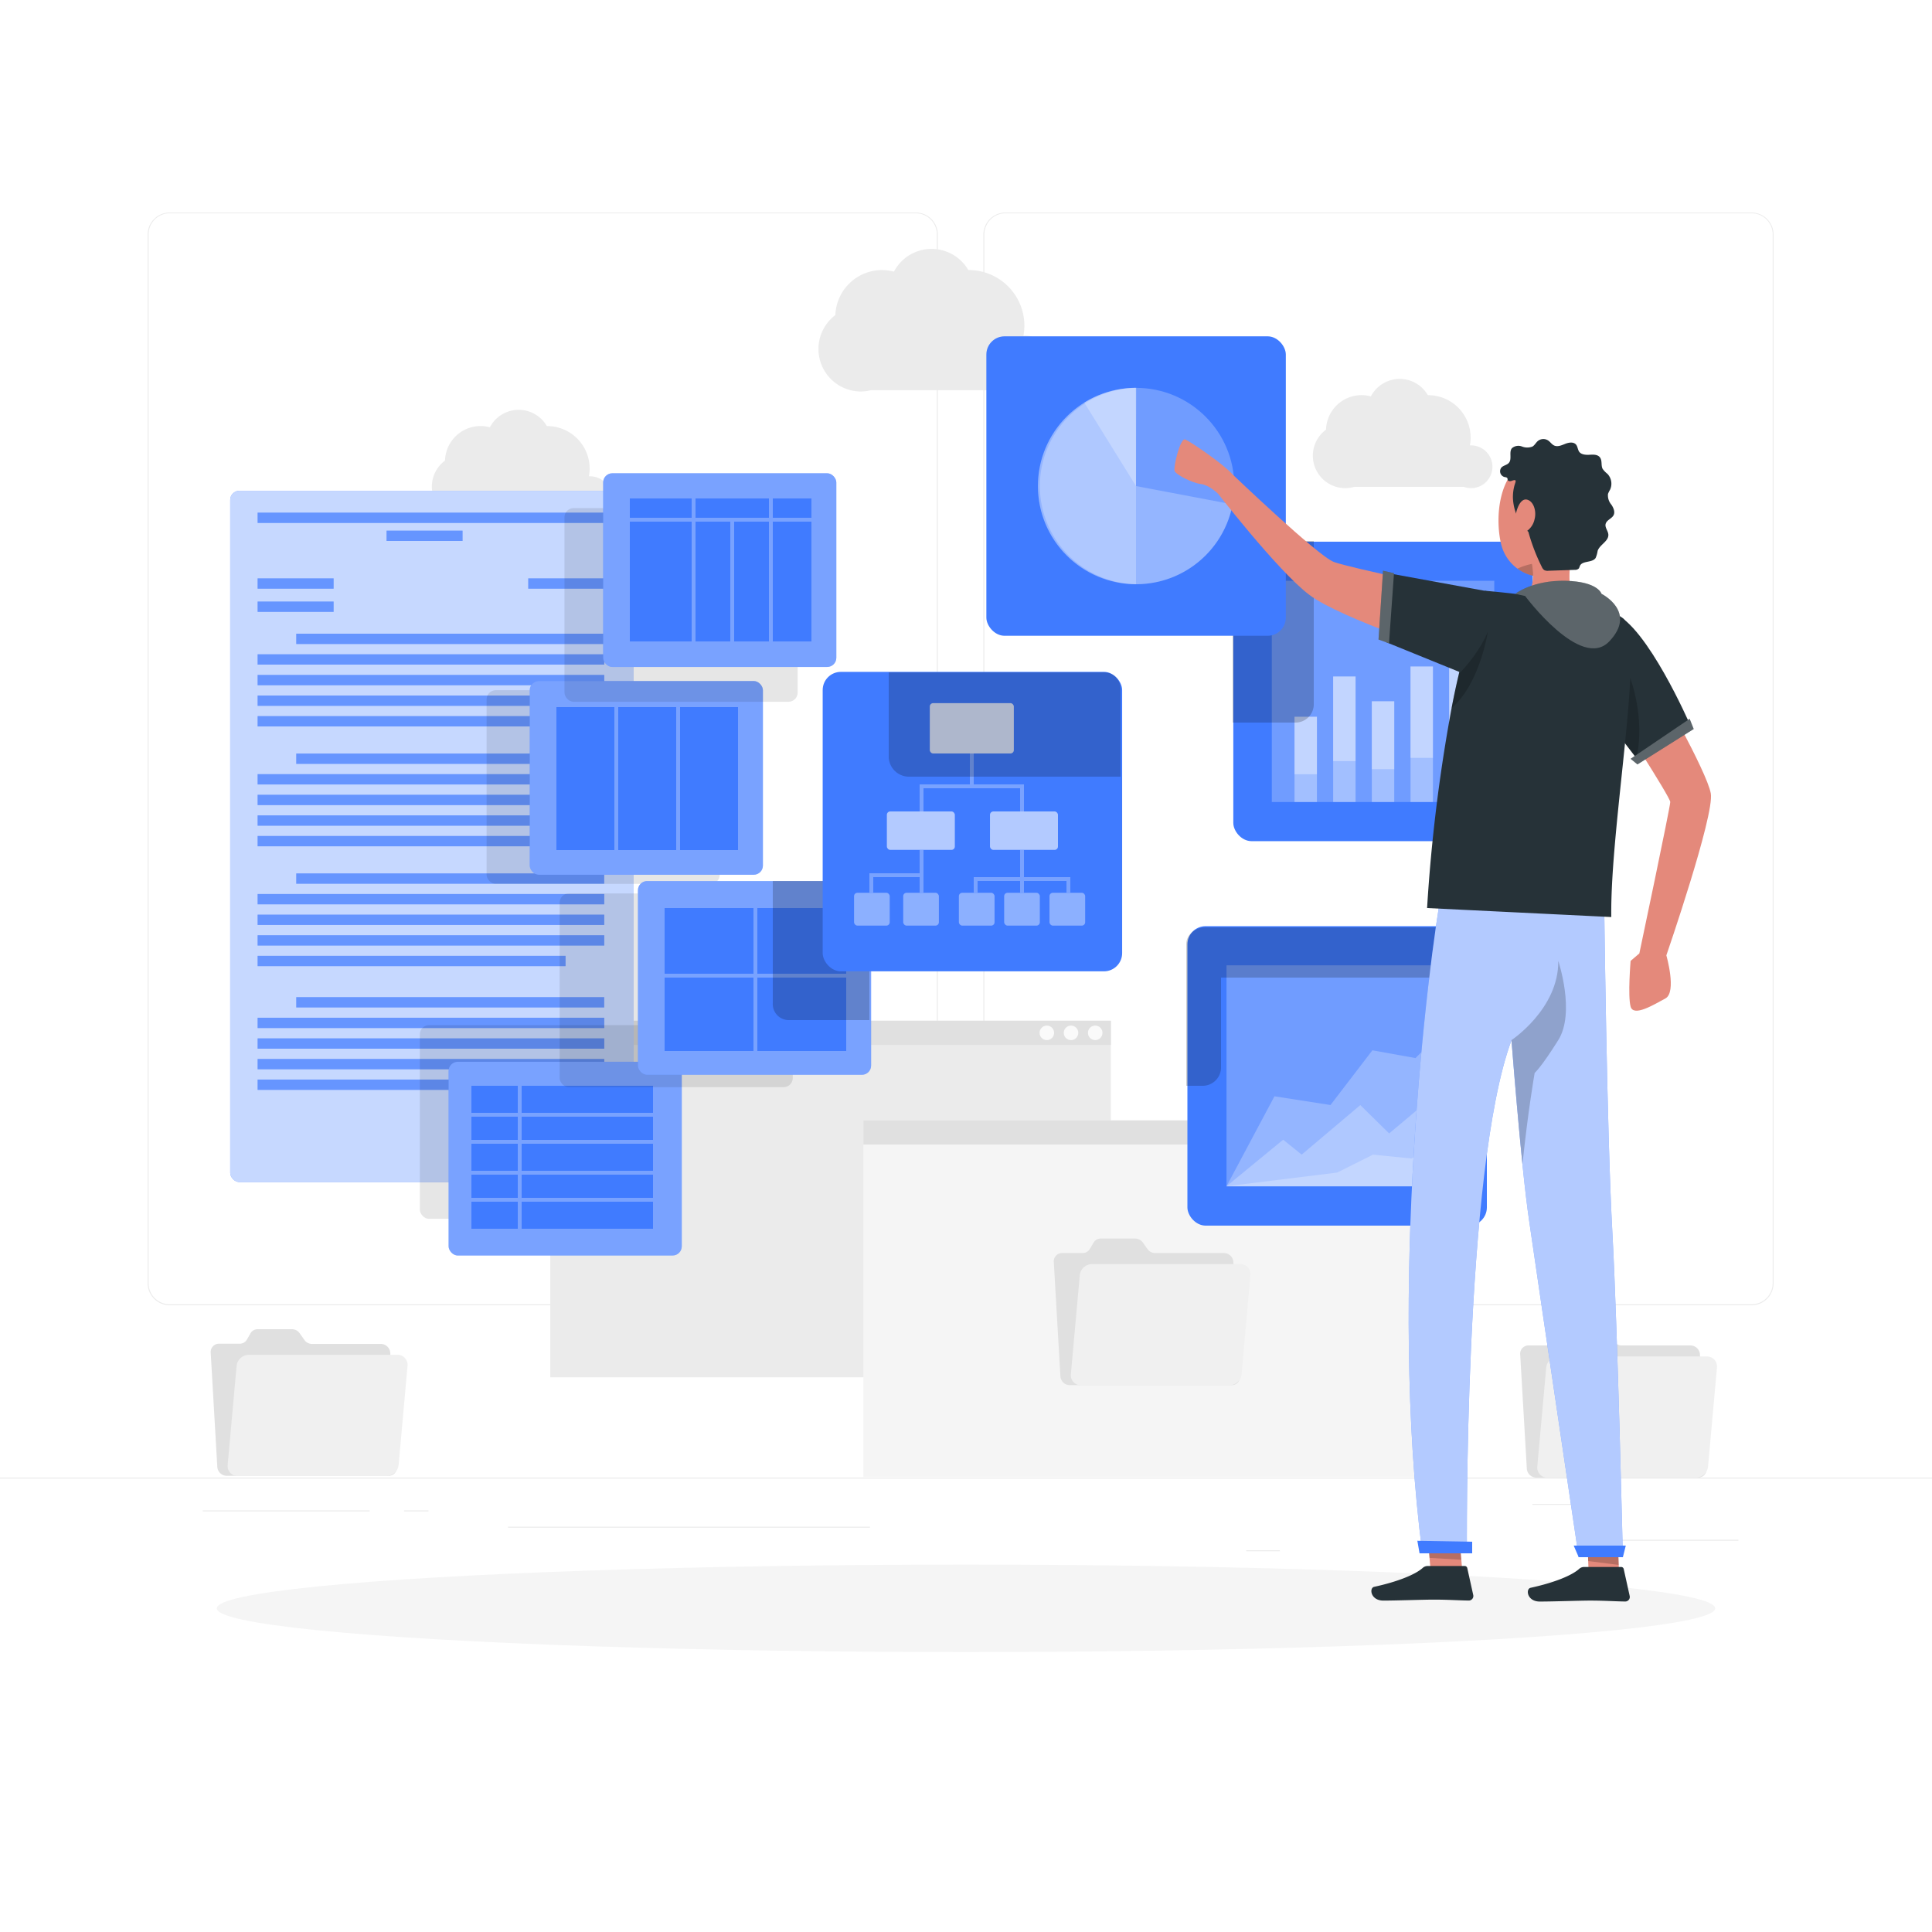 <svg class="animated" id="freepik_stories-visual-data" xmlns="http://www.w3.org/2000/svg" viewBox="0 0 500 500" version="1.1" xmlns:xlink="http://www.w3.org/1999/xlink" xmlns:svgjs="http://svgjs.com/svgjs"><style>svg#freepik_stories-visual-data:not(.animated) .animable {opacity: 0;}svg#freepik_stories-visual-data.animated #freepik--background-complete--inject-20 {animation: 1s 1 forwards cubic-bezier(.36,-0.01,.5,1.38) fadeIn;animation-delay: 0s;}svg#freepik_stories-visual-data.animated #freepik--Shadow--inject-20 {animation: 1s 1 forwards cubic-bezier(.36,-0.01,.5,1.38) slideUp;animation-delay: 0s;}svg#freepik_stories-visual-data.animated #freepik--Script--inject-20 {animation: 1s 1 forwards cubic-bezier(.36,-0.01,.5,1.38) slideUp,1.5s Infinite  linear floating;animation-delay: 0s,1s;}svg#freepik_stories-visual-data.animated #freepik--data-2--inject-20 {animation: 1s 1 forwards cubic-bezier(.36,-0.01,.5,1.38) lightSpeedLeft,1.5s Infinite  linear floating;animation-delay: 0s,1s;}svg#freepik_stories-visual-data.animated #freepik--data-1--inject-20 {animation: 1s 1 forwards cubic-bezier(.36,-0.01,.5,1.38) slideDown,1.5s Infinite  linear floating;animation-delay: 0s,1s;}svg#freepik_stories-visual-data.animated #freepik--Character--inject-20 {animation: 1s 1 forwards cubic-bezier(.36,-0.01,.5,1.38) zoomIn;animation-delay: 0s;}            @keyframes fadeIn {                0% {                    opacity: 0;                }                100% {                    opacity: 1;                }            }                    @keyframes slideUp {                0% {                    opacity: 0;                    transform: translateY(30px);                }                100% {                    opacity: 1;                    transform: inherit;                }            }                    @keyframes floating {                0% {                    opacity: 1;                    transform: translateY(0px);                }                50% {                    transform: translateY(-10px);                }                100% {                    opacity: 1;                    transform: translateY(0px);                }            }                    @keyframes lightSpeedLeft {              from {                transform: translate3d(-50%, 0, 0) skewX(20deg);                opacity: 0;              }              60% {                transform: skewX(-10deg);                opacity: 1;              }              80% {                transform: skewX(2deg);              }              to {                opacity: 1;                transform: translate3d(0, 0, 0);              }            }                    @keyframes slideDown {                0% {                    opacity: 0;                    transform: translateY(-30px);                }                100% {                    opacity: 1;                    transform: translateY(0);                }            }                    @keyframes zoomIn {                0% {                    opacity: 0;                    transform: scale(0.5);                }                100% {                    opacity: 1;                    transform: scale(1);                }            }        </style><g id="freepik--background-complete--inject-20" class="animable" style="transform-origin: 250px 228.23px;"><rect y="382.4" width="500" height="0.25" style="fill: rgb(235, 235, 235); transform-origin: 250px 382.525px;" id="el8m59ah72gcs" class="animable"></rect><rect x="416.78" y="398.49" width="33.12" height="0.25" style="fill: rgb(235, 235, 235); transform-origin: 433.34px 398.615px;" id="el2ougo3liewz" class="animable"></rect><rect x="322.53" y="401.21" width="8.69" height="0.25" style="fill: rgb(235, 235, 235); transform-origin: 326.875px 401.335px;" id="elbpxefwfoyf7" class="animable"></rect><rect x="396.59" y="389.21" width="19.19" height="0.25" style="fill: rgb(235, 235, 235); transform-origin: 406.185px 389.335px;" id="elqwgzfwyj9f" class="animable"></rect><rect x="52.46" y="390.89" width="43.19" height="0.25" style="fill: rgb(235, 235, 235); transform-origin: 74.055px 391.015px;" id="elr02dbwkiw6i" class="animable"></rect><rect x="104.56" y="390.89" width="6.33" height="0.25" style="fill: rgb(235, 235, 235); transform-origin: 107.725px 391.015px;" id="elnmd2rp5x47h" class="animable"></rect><rect x="131.47" y="395.11" width="93.68" height="0.25" style="fill: rgb(235, 235, 235); transform-origin: 178.31px 395.235px;" id="elxhukj4zsu9q" class="animable"></rect><path d="M237,337.8H43.91a5.71,5.71,0,0,1-5.7-5.71V60.66A5.71,5.71,0,0,1,43.91,55H237a5.71,5.71,0,0,1,5.71,5.71V332.09A5.71,5.71,0,0,1,237,337.8ZM43.91,55.2a5.46,5.46,0,0,0-5.45,5.46V332.09a5.46,5.46,0,0,0,5.45,5.46H237a5.47,5.47,0,0,0,5.46-5.46V60.66A5.47,5.47,0,0,0,237,55.2Z" style="fill: rgb(235, 235, 235); transform-origin: 140.46px 196.4px;" id="elq08lbcazaks" class="animable"></path><path d="M453.31,337.8H260.21a5.72,5.72,0,0,1-5.71-5.71V60.66A5.72,5.72,0,0,1,260.21,55h193.1A5.71,5.71,0,0,1,459,60.66V332.09A5.71,5.71,0,0,1,453.31,337.8ZM260.21,55.2a5.47,5.47,0,0,0-5.46,5.46V332.09a5.47,5.47,0,0,0,5.46,5.46h193.1a5.47,5.47,0,0,0,5.46-5.46V60.66a5.47,5.47,0,0,0-5.46-5.46Z" style="fill: rgb(235, 235, 235); transform-origin: 356.75px 196.4px;" id="el8az1i4rgr7b" class="animable"></path><rect x="142.41" y="264.17" width="145.07" height="92.28" style="fill: rgb(235, 235, 235); transform-origin: 214.945px 310.31px;" id="el5q9ffkvgpj5" class="animable"></rect><rect x="142.41" y="264.17" width="145.07" height="6.25" style="fill: rgb(224, 224, 224); transform-origin: 214.945px 267.295px;" id="el34lakyyidbu" class="animable"></rect><circle cx="283.44" cy="267.3" r="1.88" style="fill: rgb(250, 250, 250); transform-origin: 283.44px 267.3px;" id="eloma80q4wba" class="animable"></circle><circle cx="277.18" cy="267.3" r="1.88" style="fill: rgb(250, 250, 250); transform-origin: 277.18px 267.3px;" id="el67rm7bfvldt" class="animable"></circle><circle cx="270.92" cy="267.3" r="1.88" style="fill: rgb(250, 250, 250); transform-origin: 270.92px 267.3px;" id="el2nhzb3m1ryb" class="animable"></circle><rect x="223.44" y="289.96" width="145.07" height="92.28" style="fill: rgb(245, 245, 245); transform-origin: 295.975px 336.1px;" id="elm1nh13eet0n" class="animable"></rect><rect x="223.44" y="289.96" width="145.07" height="6.25" style="fill: rgb(224, 224, 224); transform-origin: 295.975px 293.085px;" id="elwz1eenbi5lt" class="animable"></rect><path d="M366.35,293.08a1.88,1.88,0,1,1-1.88-1.88A1.88,1.88,0,0,1,366.35,293.08Z" style="fill: rgb(250, 250, 250); transform-origin: 364.47px 293.08px;" id="elwcaee0d5a1" class="animable"></path><path d="M360.09,293.08a1.88,1.88,0,1,1-1.88-1.88A1.88,1.88,0,0,1,360.09,293.08Z" style="fill: rgb(250, 250, 250); transform-origin: 358.21px 293.08px;" id="elk3c60w2dbti" class="animable"></path><path d="M353.83,293.08A1.88,1.88,0,1,1,352,291.2,1.88,1.88,0,0,1,353.83,293.08Z" style="fill: rgb(250, 250, 250); transform-origin: 351.95px 293.079px;" id="elfjo6ailawik" class="animable"></path><path d="M265.22,86.89h-.36a14.81,14.81,0,0,0,.25-2.61,14.4,14.4,0,0,0-14.4-14.39h-.11a11,11,0,0,0-19.25.41,12,12,0,0,0-3.07-.41,12.1,12.1,0,0,0-12.09,11.65,11,11,0,0,0,6.54,19.78,10.83,10.83,0,0,0,2.63-.33h37.7a7.33,7.33,0,0,0,2.16.33,7.22,7.22,0,1,0,0-14.44Z" style="fill: rgb(235, 235, 235); transform-origin: 242.128px 82.868px;" id="el3p4bkwp31h5" class="animable"></path><path d="M380.69,115.27h-.28a10.83,10.83,0,0,0,.19-2,11,11,0,0,0-11-11h-.08a8.41,8.41,0,0,0-14.74.31,9.21,9.21,0,0,0-11.61,8.61,8.39,8.39,0,0,0,5,15.14,8.5,8.5,0,0,0,2.32-.33h28.34a5.53,5.53,0,1,0,1.87-10.73Z" style="fill: rgb(235, 235, 235); transform-origin: 363.002px 112.196px;" id="elv25i60nvhzd" class="animable"></path><path d="M152.69,123.27h-.28a10.83,10.83,0,0,0,.19-2,11,11,0,0,0-11-11h-.08a8.41,8.41,0,0,0-14.74.31,9.21,9.21,0,0,0-11.61,8.61,8.39,8.39,0,0,0,5,15.14,8.5,8.5,0,0,0,2.32-.33h28.34a5.53,5.53,0,1,0,1.87-10.73Z" style="fill: rgb(235, 235, 235); transform-origin: 135.002px 120.196px;" id="elb2ps4d3ud96" class="animable"></path><path d="M78.78,346.78,77.52,345a2.42,2.42,0,0,0-2-1H66.7a2.13,2.13,0,0,0-1.84,1l-1,1.75a2.14,2.14,0,0,1-1.84,1H56.68a2.14,2.14,0,0,0-2.15,2.3l1.71,29.59a2.47,2.47,0,0,0,2.42,2.3h41.91a2.14,2.14,0,0,0,2.15-2.3L101,350.11a2.45,2.45,0,0,0-2.41-2.3H80.74A2.45,2.45,0,0,1,78.78,346.78Z" style="fill: rgb(224, 224, 224); transform-origin: 78.625px 362.97px;" id="el9mw310thyr6" class="animable"></path><path d="M102.78,350.63H64.38a3.21,3.21,0,0,0-3.15,2.87l-2.31,25.63A2.6,2.6,0,0,0,61.56,382H100a3.23,3.23,0,0,0,3.16-2.87l2.31-25.63A2.59,2.59,0,0,0,102.78,350.63Z" style="fill: rgb(240, 240, 240); transform-origin: 82.196px 366.314px;" id="els1dl71ze6ym" class="animable"></path><path d="M417.71,347.2l-1.25-1.75a2.44,2.44,0,0,0-2-1h-8.86a2.11,2.11,0,0,0-1.84,1l-1.06,1.75a2.13,2.13,0,0,1-1.84,1h-5.29a2.14,2.14,0,0,0-2.15,2.3l1.72,29.59a2.45,2.45,0,0,0,2.41,2.3H439.5a2.14,2.14,0,0,0,2.15-2.3l-1.71-29.59a2.47,2.47,0,0,0-2.42-2.3H419.67A2.45,2.45,0,0,1,417.71,347.2Z" style="fill: rgb(224, 224, 224); transform-origin: 417.535px 363.42px;" id="el8b6m9pzs2uj" class="animable"></path><path d="M441.71,351.05H403.32a3.22,3.22,0,0,0-3.16,2.87l-2.31,25.63a2.6,2.6,0,0,0,2.64,2.87h38.39a3.23,3.23,0,0,0,3.16-2.87l2.31-25.63A2.59,2.59,0,0,0,441.71,351.05Z" style="fill: rgb(240, 240, 240); transform-origin: 421.101px 366.735px;" id="elc4e0m60s7w" class="animable"></path><path d="M297,323.29l-1.26-1.75a2.42,2.42,0,0,0-2-1h-8.86a2.13,2.13,0,0,0-1.84,1L282,323.29a2.14,2.14,0,0,1-1.84,1h-5.29a2.14,2.14,0,0,0-2.15,2.3l1.71,29.59a2.47,2.47,0,0,0,2.42,2.3h41.9a2.13,2.13,0,0,0,2.15-2.3l-1.71-29.59a2.45,2.45,0,0,0-2.41-2.3H298.93A2.45,2.45,0,0,1,297,323.29Z" style="fill: rgb(224, 224, 224); transform-origin: 296.81px 339.51px;" id="elpe3s55uqg1b" class="animable"></path><path d="M321,327.14h-38.4a3.22,3.22,0,0,0-3.15,2.87l-2.31,25.63a2.59,2.59,0,0,0,2.64,2.87h38.39a3.23,3.23,0,0,0,3.16-2.87L323.6,330A2.58,2.58,0,0,0,321,327.14Z" style="fill: rgb(240, 240, 240); transform-origin: 300.37px 342.825px;" id="elyqmphzas8il" class="animable"></path></g><g id="freepik--Shadow--inject-20" class="animable" style="transform-origin: 250px 416.24px;"><ellipse id="freepik--path--inject-20" cx="250" cy="416.24" rx="193.89" ry="11.32" style="fill: rgb(245, 245, 245); transform-origin: 250px 416.24px;" class="animable"></ellipse></g><g id="freepik--Script--inject-20" class="animable animator-active" style="transform-origin: 111.79px 216.46px;"><rect x="59.58" y="127.01" width="104.42" height="178.9" rx="2.37" style="fill: rgb(64, 123, 255); transform-origin: 111.79px 216.46px;" id="eldnn9a2tnpts" class="animable"></rect><g id="el9a4ayl4ov08"><rect x="59.58" y="127.01" width="104.42" height="178.9" rx="2.37" style="fill: rgb(255, 255, 255); opacity: 0.7; isolation: isolate; transform-origin: 111.79px 216.46px;" class="animable"></rect></g><rect x="66.67" y="149.68" width="19.67" height="2.67" style="fill: rgb(64, 123, 255); transform-origin: 76.505px 151.015px;" id="elgohl7vkm2c" class="animable"></rect><rect x="66.67" y="155.68" width="19.67" height="2.67" style="fill: rgb(64, 123, 255); transform-origin: 76.505px 157.015px;" id="elasmvkqn32s" class="animable"></rect><rect x="136.71" y="149.68" width="19.67" height="2.67" style="fill: rgb(64, 123, 255); transform-origin: 146.545px 151.015px;" id="el3motgkdlvpo" class="animable"></rect><rect x="100.04" y="137.33" width="19.67" height="2.67" style="fill: rgb(64, 123, 255); transform-origin: 109.875px 138.665px;" id="elh4s1ebzde79" class="animable"></rect><rect x="66.67" y="132.67" width="89.71" height="2.67" style="fill: rgb(64, 123, 255); transform-origin: 111.525px 134.005px;" id="elvj32opzw1tk" class="animable"></rect><rect x="76.67" y="164" width="79.7" height="2.67" style="fill: rgb(64, 123, 255); transform-origin: 116.52px 165.335px;" id="elu71u19o5jin" class="animable"></rect><rect x="66.67" y="169.33" width="89.71" height="2.67" style="fill: rgb(64, 123, 255); transform-origin: 111.525px 170.665px;" id="elxxpaycbyupf" class="animable"></rect><rect x="66.67" y="174.67" width="89.71" height="2.67" style="fill: rgb(64, 123, 255); transform-origin: 111.525px 176.005px;" id="eldbyhnv8g9mt" class="animable"></rect><rect x="66.67" y="180" width="89.71" height="2.67" style="fill: rgb(64, 123, 255); transform-origin: 111.525px 181.335px;" id="elbskwthfjjei" class="animable"></rect><rect x="66.67" y="185.33" width="79.7" height="2.67" style="fill: rgb(64, 123, 255); transform-origin: 106.52px 186.665px;" id="el4mkfig22j7f" class="animable"></rect><rect x="76.67" y="195.02" width="79.7" height="2.67" style="fill: rgb(64, 123, 255); transform-origin: 116.52px 196.355px;" id="el95mzhbiz3b4" class="animable"></rect><rect x="66.67" y="200.35" width="89.71" height="2.67" style="fill: rgb(64, 123, 255); transform-origin: 111.525px 201.685px;" id="eliggefi7u8at" class="animable"></rect><rect x="66.67" y="205.69" width="89.71" height="2.67" style="fill: rgb(64, 123, 255); transform-origin: 111.525px 207.025px;" id="el5155rb4qrh" class="animable"></rect><rect x="66.67" y="211.02" width="89.71" height="2.67" style="fill: rgb(64, 123, 255); transform-origin: 111.525px 212.355px;" id="elgl6coctm78a" class="animable"></rect><rect x="66.67" y="216.35" width="79.7" height="2.67" style="fill: rgb(64, 123, 255); transform-origin: 106.52px 217.685px;" id="elpsb3b6ads7" class="animable"></rect><rect x="76.67" y="226.04" width="79.7" height="2.67" style="fill: rgb(64, 123, 255); transform-origin: 116.52px 227.375px;" id="elmgfidn9qf" class="animable"></rect><rect x="66.67" y="231.37" width="89.71" height="2.67" style="fill: rgb(64, 123, 255); transform-origin: 111.525px 232.705px;" id="elsf7ltbbtbp" class="animable"></rect><rect x="66.67" y="236.71" width="89.71" height="2.67" style="fill: rgb(64, 123, 255); transform-origin: 111.525px 238.045px;" id="el7hfckoctox3" class="animable"></rect><rect x="66.67" y="242.04" width="89.71" height="2.67" style="fill: rgb(64, 123, 255); transform-origin: 111.525px 243.375px;" id="el8hxnjnw0n25" class="animable"></rect><rect x="66.67" y="247.37" width="79.7" height="2.67" style="fill: rgb(64, 123, 255); transform-origin: 106.52px 248.705px;" id="el8kxe0blc8h6" class="animable"></rect><rect x="76.67" y="258.06" width="79.7" height="2.67" style="fill: rgb(64, 123, 255); transform-origin: 116.52px 259.395px;" id="elcn3ub7u4x5f" class="animable"></rect><rect x="66.67" y="263.39" width="89.71" height="2.67" style="fill: rgb(64, 123, 255); transform-origin: 111.525px 264.725px;" id="eliudrzl41xak" class="animable"></rect><rect x="66.67" y="268.73" width="89.71" height="2.67" style="fill: rgb(64, 123, 255); transform-origin: 111.525px 270.065px;" id="el164xrf1tpvt" class="animable"></rect><rect x="66.67" y="274.06" width="89.71" height="2.67" style="fill: rgb(64, 123, 255); transform-origin: 111.525px 275.395px;" id="elpescezze5bn" class="animable"></rect><rect x="66.67" y="279.39" width="79.7" height="2.67" style="fill: rgb(64, 123, 255); transform-origin: 106.52px 280.725px;" id="elkeqat8plp0l" class="animable"></rect><rect x="136.71" y="294.77" width="19.67" height="2.67" style="fill: rgb(64, 123, 255); transform-origin: 146.545px 296.105px;" id="els0hubnl55a" class="animable"></rect><g id="eltswjecpv53"><g style="opacity: 0.2; isolation: isolate; transform-origin: 111.525px 215.055px;" class="animable"><rect x="66.67" y="149.68" width="19.67" height="2.67" style="fill: rgb(255, 255, 255); transform-origin: 76.505px 151.015px;" id="el1s0ssvp9845" class="animable"></rect><rect x="66.67" y="155.68" width="19.67" height="2.67" style="fill: rgb(255, 255, 255); transform-origin: 76.505px 157.015px;" id="el5688eubs6lb" class="animable"></rect><rect x="136.71" y="149.68" width="19.67" height="2.67" style="fill: rgb(255, 255, 255); transform-origin: 146.545px 151.015px;" id="el6wu8k0s6hxo" class="animable"></rect><rect x="100.04" y="137.33" width="19.67" height="2.67" style="fill: rgb(255, 255, 255); transform-origin: 109.875px 138.665px;" id="el0ku92rplglm" class="animable"></rect><rect x="66.67" y="132.67" width="89.71" height="2.67" style="fill: rgb(255, 255, 255); transform-origin: 111.525px 134.005px;" id="el47jwczo1qdl" class="animable"></rect><rect x="76.67" y="164" width="79.7" height="2.67" style="fill: rgb(255, 255, 255); transform-origin: 116.52px 165.335px;" id="elh9urnrhpkjr" class="animable"></rect><rect x="66.67" y="169.33" width="89.71" height="2.67" style="fill: rgb(255, 255, 255); transform-origin: 111.525px 170.665px;" id="el0w3ezn7xgoy" class="animable"></rect><rect x="66.67" y="174.67" width="89.71" height="2.67" style="fill: rgb(255, 255, 255); transform-origin: 111.525px 176.005px;" id="elk29e4zg7bxn" class="animable"></rect><rect x="66.67" y="180" width="89.71" height="2.67" style="fill: rgb(255, 255, 255); transform-origin: 111.525px 181.335px;" id="el1sgaprjr2y" class="animable"></rect><rect x="66.67" y="185.33" width="79.7" height="2.67" style="fill: rgb(255, 255, 255); transform-origin: 106.52px 186.665px;" id="elp36o8zgf66d" class="animable"></rect><rect x="76.67" y="195.02" width="79.7" height="2.67" style="fill: rgb(255, 255, 255); transform-origin: 116.52px 196.355px;" id="elznm7r2txxt" class="animable"></rect><rect x="66.67" y="200.35" width="89.71" height="2.67" style="fill: rgb(255, 255, 255); transform-origin: 111.525px 201.685px;" id="el45cldfqgsc4" class="animable"></rect><rect x="66.67" y="205.69" width="89.71" height="2.67" style="fill: rgb(255, 255, 255); transform-origin: 111.525px 207.025px;" id="elykat1ninqgi" class="animable"></rect><rect x="66.67" y="211.02" width="89.71" height="2.67" style="fill: rgb(255, 255, 255); transform-origin: 111.525px 212.355px;" id="elv6v8630lg5c" class="animable"></rect><rect x="66.67" y="216.35" width="79.7" height="2.67" style="fill: rgb(255, 255, 255); transform-origin: 106.52px 217.685px;" id="el3t38feoutq5" class="animable"></rect><rect x="76.67" y="226.04" width="79.7" height="2.67" style="fill: rgb(255, 255, 255); transform-origin: 116.52px 227.375px;" id="elf1gfsoz4zwj" class="animable"></rect><rect x="66.67" y="231.37" width="89.71" height="2.67" style="fill: rgb(255, 255, 255); transform-origin: 111.525px 232.705px;" id="el50gfn4x5alk" class="animable"></rect><rect x="66.67" y="236.71" width="89.71" height="2.67" style="fill: rgb(255, 255, 255); transform-origin: 111.525px 238.045px;" id="el8rfak3s155i" class="animable"></rect><rect x="66.67" y="242.04" width="89.71" height="2.67" style="fill: rgb(255, 255, 255); transform-origin: 111.525px 243.375px;" id="elvdo0f2e4xqj" class="animable"></rect><rect x="66.67" y="247.37" width="79.7" height="2.67" style="fill: rgb(255, 255, 255); transform-origin: 106.52px 248.705px;" id="elb7om7nmp48t" class="animable"></rect><rect x="76.67" y="258.06" width="79.7" height="2.67" style="fill: rgb(255, 255, 255); transform-origin: 116.52px 259.395px;" id="elvjbeeuz9b5p" class="animable"></rect><rect x="66.67" y="263.39" width="89.71" height="2.67" style="fill: rgb(255, 255, 255); transform-origin: 111.525px 264.725px;" id="elt4a8s6swk3" class="animable"></rect><rect x="66.67" y="268.73" width="89.71" height="2.67" style="fill: rgb(255, 255, 255); transform-origin: 111.525px 270.065px;" id="el2zdfe8xa3ss" class="animable"></rect><rect x="66.67" y="274.06" width="89.71" height="2.67" style="fill: rgb(255, 255, 255); transform-origin: 111.525px 275.395px;" id="elz42ncymc4wk" class="animable"></rect><rect x="66.67" y="279.39" width="79.7" height="2.67" style="fill: rgb(255, 255, 255); transform-origin: 106.52px 280.725px;" id="elxh4gys967ng" class="animable"></rect><rect x="136.71" y="294.77" width="19.67" height="2.67" style="fill: rgb(255, 255, 255); transform-origin: 146.545px 296.105px;" id="elc0qksq6z09k" class="animable"></rect></g></g></g><g id="freepik--data-2--inject-20" class="animable" style="transform-origin: 167.05px 223.7px;"><g id="elxjkv7xy7iv"><rect x="108.66" y="265.3" width="60.34" height="50.13" rx="2.37" style="opacity: 0.1; isolation: isolate; transform-origin: 138.83px 290.365px;" class="animable"></rect></g><rect x="116.1" y="274.79" width="60.34" height="50.13" rx="2.37" style="fill: rgb(64, 123, 255); transform-origin: 146.27px 299.855px;" id="elsxx6wdjdu7e" class="animable"></rect><g id="eljojw1juzt2e"><rect x="116.1" y="274.79" width="60.34" height="50.13" rx="2.37" style="fill: rgb(255, 255, 255); opacity: 0.3; isolation: isolate; transform-origin: 146.27px 299.855px;" class="animable"></rect></g><rect x="122" y="304" width="12" height="6" style="fill: rgb(64, 123, 255); transform-origin: 128px 307px;" id="elkr3p87vp59" class="animable"></rect><rect x="135" y="304" width="34" height="6" style="fill: rgb(64, 123, 255); transform-origin: 152px 307px;" id="elk8xgm5ih87" class="animable"></rect><rect x="122" y="296" width="12" height="7" style="fill: rgb(64, 123, 255); transform-origin: 128px 299.5px;" id="eltcihp23iaf" class="animable"></rect><rect x="122" y="289" width="12" height="6" style="fill: rgb(64, 123, 255); transform-origin: 128px 292px;" id="elzbnsy9koir" class="animable"></rect><rect x="135" y="296" width="34" height="7" style="fill: rgb(64, 123, 255); transform-origin: 152px 299.5px;" id="el4y19n93g0kh" class="animable"></rect><rect x="135" y="311" width="34" height="7" style="fill: rgb(64, 123, 255); transform-origin: 152px 314.5px;" id="elny0jbk1d8bl" class="animable"></rect><rect x="135" y="289" width="34" height="6" style="fill: rgb(64, 123, 255); transform-origin: 152px 292px;" id="elbjprfnfxbw" class="animable"></rect><rect x="122" y="311" width="12" height="7" style="fill: rgb(64, 123, 255); transform-origin: 128px 314.5px;" id="elr0l03hdwzn" class="animable"></rect><rect x="122" y="281" width="12" height="7" style="fill: rgb(64, 123, 255); transform-origin: 128px 284.5px;" id="el923tfxy78nr" class="animable"></rect><rect x="135" y="281" width="34" height="7" style="fill: rgb(64, 123, 255); transform-origin: 152px 284.5px;" id="elbn8m6fhgqtc" class="animable"></rect><g id="elwzmhs1cvq5"><rect x="125.93" y="178.62" width="60.34" height="50.13" rx="2.37" style="opacity: 0.1; isolation: isolate; transform-origin: 156.1px 203.685px;" class="animable"></rect></g><rect x="137.1" y="176.25" width="60.34" height="50.13" rx="2.37" style="fill: rgb(64, 123, 255); transform-origin: 167.27px 201.315px;" id="elgvo1lfzax6r" class="animable"></rect><g id="el94cbpma308f"><rect x="137.1" y="176.25" width="60.34" height="50.13" rx="2.37" style="fill: rgb(255, 255, 255); opacity: 0.3; isolation: isolate; transform-origin: 167.27px 201.315px;" class="animable"></rect></g><rect x="176" y="183" width="15" height="7" style="fill: rgb(64, 123, 255); transform-origin: 183.5px 186.5px;" id="elbrgngyo462j" class="animable"></rect><rect x="160" y="183" width="15" height="7" style="fill: rgb(64, 123, 255); transform-origin: 167.5px 186.5px;" id="elilaq1somqr" class="animable"></rect><rect x="160" y="190" width="15" height="30" style="fill: rgb(64, 123, 255); transform-origin: 167.5px 205px;" id="eljxdxw8wr4j" class="animable"></rect><rect x="176" y="190" width="15" height="30" style="fill: rgb(64, 123, 255); transform-origin: 183.5px 205px;" id="eldx5j18kl5md" class="animable"></rect><rect x="144" y="183" width="15" height="7" style="fill: rgb(64, 123, 255); transform-origin: 151.5px 186.5px;" id="elwdv2dr38z1e" class="animable"></rect><rect x="144" y="190" width="15" height="30" style="fill: rgb(64, 123, 255); transform-origin: 151.5px 205px;" id="elz356o61nas" class="animable"></rect><g id="elqc4sub7g2xb"><rect x="144.83" y="231.23" width="60.34" height="50.13" rx="2.37" style="opacity: 0.1; isolation: isolate; transform-origin: 175px 256.295px;" class="animable"></rect></g><rect x="165.1" y="228.02" width="60.34" height="50.13" rx="2.37" style="fill: rgb(64, 123, 255); transform-origin: 195.27px 253.085px;" id="elyjqqcusr2ka" class="animable"></rect><g id="el5zichtkuytj"><rect x="165.1" y="228.02" width="60.34" height="50.13" rx="2.37" style="fill: rgb(255, 255, 255); opacity: 0.3; isolation: isolate; transform-origin: 195.27px 253.085px;" class="animable"></rect></g><rect x="196" y="235" width="23" height="17" style="fill: rgb(64, 123, 255); transform-origin: 207.5px 243.5px;" id="elfg5mhlx9wqa" class="animable"></rect><rect x="172" y="235" width="23" height="17" style="fill: rgb(64, 123, 255); transform-origin: 183.5px 243.5px;" id="el6arxyw3repr" class="animable"></rect><rect x="172" y="253" width="23" height="19" style="fill: rgb(64, 123, 255); transform-origin: 183.5px 262.5px;" id="el7b5jw45n5rh" class="animable"></rect><rect x="196" y="253" width="23" height="19" style="fill: rgb(64, 123, 255); transform-origin: 207.5px 262.5px;" id="elszeloj4nvzk" class="animable"></rect><g id="el3ssrccrn3f"><path d="M225,230.39V264H204.27a4.15,4.15,0,0,1-4.27-4.46V228h23.07C224.38,228,225,229.08,225,230.39Z" style="opacity: 0.2; isolation: isolate; transform-origin: 212.494px 246.001px;" class="animable"></path></g><g id="el9ixmzt293t"><rect x="146.09" y="131.49" width="60.34" height="50.13" rx="2.37" style="opacity: 0.1; isolation: isolate; transform-origin: 176.26px 156.555px;" class="animable"></rect></g><rect x="156.1" y="122.48" width="60.34" height="50.13" rx="2.37" style="fill: rgb(64, 123, 255); transform-origin: 186.27px 147.545px;" id="eliu8hkhvi1l" class="animable"></rect><g id="elwfuehwdvpj"><rect x="156.1" y="122.48" width="60.34" height="50.13" rx="2.37" style="fill: rgb(255, 255, 255); opacity: 0.3; isolation: isolate; transform-origin: 186.27px 147.545px;" class="animable"></rect></g><rect x="180" y="129" width="19" height="5" style="fill: rgb(64, 123, 255); transform-origin: 189.5px 131.5px;" id="el7pv0faou81" class="animable"></rect><rect x="180" y="135" width="9" height="31" style="fill: rgb(64, 123, 255); transform-origin: 184.5px 150.5px;" id="elxd6z9lvmlo" class="animable"></rect><rect x="200" y="129" width="10" height="5" style="fill: rgb(64, 123, 255); transform-origin: 205px 131.5px;" id="elxqrkp5mvdp" class="animable"></rect><rect x="200" y="135" width="10" height="31" style="fill: rgb(64, 123, 255); transform-origin: 205px 150.5px;" id="elvhh3t08jtda" class="animable"></rect><rect x="190" y="135" width="9" height="31" style="fill: rgb(64, 123, 255); transform-origin: 194.5px 150.5px;" id="elz8vbaunf8qr" class="animable"></rect><rect x="163" y="135" width="16" height="31" style="fill: rgb(64, 123, 255); transform-origin: 171px 150.5px;" id="el9zt4mbjxpkd" class="animable"></rect><rect x="163" y="129" width="16" height="5" style="fill: rgb(64, 123, 255); transform-origin: 171px 131.5px;" id="elpa5q0lexnvd" class="animable"></rect></g><g id="freepik--data-1--inject-20" class="animable" style="transform-origin: 304.795px 202.115px;"><rect x="307.3" y="239.69" width="77.5" height="77.5" rx="4.71" style="fill: rgb(64, 123, 255); transform-origin: 346.05px 278.44px;" id="el7a8nvonseos" class="animable"></rect><g id="elv0xp4nvc1g"><rect x="317.42" y="249.82" width="57.58" height="57.25" style="fill: rgb(255, 255, 255); opacity: 0.25; transform-origin: 346.21px 278.445px;" class="animable"></rect></g><g id="elppmjvuep7yc"><polygon points="317.42 307 332.08 294.95 336.87 298.81 352.05 285.99 359.51 293.33 375 280.33 375 307 317.42 307" style="fill: rgb(255, 255, 255); opacity: 0.25; transform-origin: 346.21px 293.665px;" class="animable"></polygon></g><g id="el77lpc6t3ho"><polygon points="317.42 307 329.83 283.72 344.33 285.98 355.17 271.82 366.33 273.83 375 265.17 375 307 317.42 307" style="fill: rgb(255, 255, 255); opacity: 0.25; transform-origin: 346.21px 286.085px;" class="animable"></polygon></g><g id="elpajr7tsebjn"><polygon points="317.42 307 346.05 303.46 355.33 298.82 365.33 299.82 375 295 375 307 317.42 307" style="fill: rgb(255, 255, 255); opacity: 0.25; transform-origin: 346.21px 301px;" class="animable"></polygon></g><g id="el214i00pc22o"><path d="M377,240v8a5.22,5.22,0,0,1-5,5H316v23.48a4.77,4.77,0,0,1-5,4.52h-4V244.4c0-2.6,2.4-4.4,5-4.4Z" style="opacity: 0.2; isolation: isolate; transform-origin: 342px 260.503px;" class="animable"></path></g><rect x="212.91" y="173.88" width="77.5" height="77.5" rx="4.71" style="fill: rgb(64, 123, 255); transform-origin: 251.66px 212.63px;" id="el2dwpwshgnrp" class="animable"></rect><g id="elfz91y4zv91d"><rect x="240.63" y="181.97" width="21.75" height="13.03" rx="0.87" style="fill: rgb(255, 255, 255); opacity: 0.8; transform-origin: 251.505px 188.485px;" class="animable"></rect></g><g id="elrje6h4d2qu"><rect x="229.52" y="210" width="17.59" height="9.95" rx="0.87" style="fill: rgb(255, 255, 255); opacity: 0.6; transform-origin: 238.315px 214.975px;" class="animable"></rect></g><g id="elcd4p8m8zj5p"><rect x="256.21" y="210" width="17.59" height="9.95" rx="0.87" style="fill: rgb(255, 255, 255); opacity: 0.6; transform-origin: 265.005px 214.975px;" class="animable"></rect></g><g id="elqs41wja7hs"><rect x="248.16" y="231.05" width="9.23" height="8.5" rx="0.87" style="fill: rgb(255, 255, 255); opacity: 0.4; transform-origin: 252.775px 235.3px;" class="animable"></rect></g><g id="el6tu7bhyearo"><rect x="259.88" y="231.05" width="9.23" height="8.5" rx="0.87" style="fill: rgb(255, 255, 255); opacity: 0.4; transform-origin: 264.495px 235.3px;" class="animable"></rect></g><g id="eljsjbqj9gszi"><rect x="271.61" y="231.05" width="9.23" height="8.5" rx="0.87" style="fill: rgb(255, 255, 255); opacity: 0.4; transform-origin: 276.225px 235.3px;" class="animable"></rect></g><g id="el27eota1u49e"><rect x="221.03" y="231.05" width="9.23" height="8.5" rx="0.87" style="fill: rgb(255, 255, 255); opacity: 0.4; transform-origin: 225.645px 235.3px;" class="animable"></rect></g><g id="el73l0j6a9mi"><rect x="233.75" y="231.05" width="9.23" height="8.5" rx="0.87" style="fill: rgb(255, 255, 255); opacity: 0.4; transform-origin: 238.365px 235.3px;" class="animable"></rect></g><g id="elpv9n62jpd3o"><g style="opacity: 0.3; transform-origin: 251px 213px;" class="animable"><polygon points="264 210 265 210 265 203 252 203 252 195 251 195 251 203 238 203 238 210 239 210 239 204 264 204 264 210" style="fill: rgb(255, 255, 255); transform-origin: 251.5px 202.5px;" id="el68mcgth32rm" class="animable"></polygon><polygon points="238 226 225 226 225 231 226 231 226 227 238 227 238 231 239 231 239 220 238 220 238 226" style="fill: rgb(255, 255, 255); transform-origin: 232px 225.5px;" id="elwubzjedboh" class="animable"></polygon><polygon points="265 227 265 220 264 220 264 227 252 227 252 231 253 231 253 228 264 228 264 231 265 231 265 228 276 228 276 231 277 231 277 227 265 227" style="fill: rgb(255, 255, 255); transform-origin: 264.5px 225.5px;" id="el8voywg1jl6c" class="animable"></polygon></g></g><g id="elto9mirgz62a"><path d="M290,178.59V201H235.07a5.25,5.25,0,0,1-5.07-5V174h55.71A4.27,4.27,0,0,1,290,178.59Z" style="opacity: 0.2; isolation: isolate; transform-origin: 260.006px 187.5px;" class="animable"></path></g><rect x="319.18" y="140.19" width="77.5" height="77.5" rx="4.71" style="fill: rgb(64, 123, 255); transform-origin: 357.93px 178.94px;" id="elmygfiltallc" class="animable"></rect><g id="elzh7x23a85o"><rect x="329.14" y="150.31" width="57.58" height="57.25" style="fill: rgb(255, 255, 255); opacity: 0.25; transform-origin: 357.93px 178.935px;" class="animable"></rect></g><g id="elxfqj9y6qdn8"><rect x="335.02" y="185.5" width="5.8" height="14.87" style="fill: rgb(255, 255, 255); opacity: 0.35; transform-origin: 337.92px 192.935px;" class="animable"></rect></g><g id="elge7k7enk0c"><rect x="335.02" y="185.5" width="5.8" height="22.06" style="fill: rgb(255, 255, 255); opacity: 0.35; transform-origin: 337.92px 196.53px;" class="animable"></rect></g><g id="el3jjv59qhfel"><rect x="345.02" y="175.08" width="5.8" height="21.89" style="fill: rgb(255, 255, 255); opacity: 0.35; transform-origin: 347.92px 186.025px;" class="animable"></rect></g><g id="elbxlnt0gri9t"><rect x="345.02" y="175.08" width="5.8" height="32.48" style="fill: rgb(255, 255, 255); opacity: 0.35; transform-origin: 347.92px 191.32px;" class="animable"></rect></g><g id="eluuc1q47nxb"><rect x="355.03" y="181.49" width="5.8" height="17.57" style="fill: rgb(255, 255, 255); opacity: 0.35; transform-origin: 357.93px 190.275px;" class="animable"></rect></g><g id="elck2okt0ode8"><rect x="355.03" y="181.49" width="5.8" height="26.07" style="fill: rgb(255, 255, 255); opacity: 0.35; transform-origin: 357.93px 194.525px;" class="animable"></rect></g><g id="elwt0rm6nbrub"><rect x="365.04" y="172.49" width="5.8" height="23.64" style="fill: rgb(255, 255, 255); opacity: 0.35; transform-origin: 367.94px 184.31px;" class="animable"></rect></g><g id="el1lx8ex16cso"><rect x="365.04" y="172.49" width="5.8" height="35.07" style="fill: rgb(255, 255, 255); opacity: 0.35; transform-origin: 367.94px 190.025px;" class="animable"></rect></g><g id="el27zgavc1nvt"><rect x="375.04" y="158.74" width="5.8" height="32.9" style="fill: rgb(255, 255, 255); opacity: 0.35; transform-origin: 377.94px 175.19px;" class="animable"></rect></g><g id="elatty33bvyg"><rect x="375.04" y="158.74" width="5.8" height="48.82" style="fill: rgb(255, 255, 255); opacity: 0.35; transform-origin: 377.94px 183.15px;" class="animable"></rect></g><g id="elsl0819f7on"><path d="M340,140v42.4a4.72,4.72,0,0,1-4.83,4.6H319V144.89a5,5,0,0,1,4.88-4.89Z" style="opacity: 0.2; isolation: isolate; transform-origin: 329.5px 163.501px;" class="animable"></path></g><rect x="255.27" y="87.04" width="77.5" height="77.5" rx="4.71" style="fill: rgb(64, 123, 255); transform-origin: 294.02px 125.79px;" id="elxqib5wvuwed" class="animable"></rect><g id="el0w4hduj2i18b"><circle cx="294.02" cy="125.79" r="25.41" style="fill: rgb(255, 255, 255); opacity: 0.25; transform-origin: 294.02px 125.79px; transform: rotate(-80.78deg);" class="animable"></circle></g><g id="eljdxoo1dmrks"><path d="M294,125.79l25,4.74a25.41,25.41,0,1,1-25-30.16Z" style="fill: rgb(255, 255, 255); opacity: 0.25; transform-origin: 293.814px 125.78px;" class="animable"></path></g><g id="elhec4q42fafc"><path d="M294,125.79,294,151.2a25.42,25.42,0,0,1,.07-50.83Z" style="fill: rgb(255, 255, 255); opacity: 0.25; transform-origin: 281.594px 125.785px;" class="animable"></path></g><g id="elut69cczyk38"><path d="M294,125.79l-13.39-21.6a25,25,0,0,1,6.39-2.83,25.32,25.32,0,0,1,6.92-1Z" style="fill: rgb(255, 255, 255); opacity: 0.25; transform-origin: 287.305px 113.075px;" class="animable"></path></g></g><g id="freepik--Character--inject-20" class="animable" style="transform-origin: 373.374px 264.053px;"><g id="freepik--group--inject-20" class="animable" style="transform-origin: 373.374px 264.053px;"><path d="M428.25,176s13.5,23.66,14.5,29.33-11.5,41.92-11.5,41.92,2.75,9.54-.25,11.15-8.24,4.85-9,2.1,0-11.82,0-11.82l2.26-1.93s8-37.88,8-39.19-14.51-23.65-14.51-23.65Z" style="fill: rgb(228, 137, 123); transform-origin: 430.278px 218.784px;" id="el5zf1e1o4o5t" class="animable"></path><polygon points="378.48 407.03 370.37 407.88 369.96 403.18 368.85 390.39 376.96 389.53 378.19 403.66 378.48 407.03" style="fill: rgb(228, 137, 123); transform-origin: 373.665px 398.705px;" id="el6y29vi8cz09" class="animable"></polygon><polygon points="418.96 406 411.1 406 411.03 404.22 411.02 404 410.62 392.6 410.61 392.37 410.45 388 418.32 388 418.96 406" style="fill: rgb(228, 137, 123); transform-origin: 414.705px 397px;" id="elt4nht7sylw" class="animable"></polygon><g id="elz18ezj5jpuj"><polygon points="376.96 389.53 378.19 403.66 369.96 403.18 368.85 390.39 376.96 389.53" style="opacity: 0.2; isolation: isolate; transform-origin: 373.52px 396.595px;" class="animable"></polygon></g><g id="elv7bu6ozxej"><polygon points="418.91 405 418.9 405 411.03 404 411.02 404 410.61 393 410.62 393 418.5 393.63 418.9 404.65 418.91 405" style="opacity: 0.2; isolation: isolate; transform-origin: 414.76px 399px;" class="animable"></polygon></g><path d="M437.28,187.33l-13.53,9.2-.26-.33-8.21-10.7-5-6.56,7.43-20.2C426.25,162,437.28,187.33,437.28,187.33Z" style="fill: rgb(38, 50, 56); transform-origin: 423.78px 177.635px;" id="elbvctkedkwe8" class="animable"></path><g id="elzyl1mfxizri"><path d="M423.49,196.2l-8.21-10.7,6.59-10.11S425.9,185.83,423.49,196.2Z" style="opacity: 0.2; isolation: isolate; transform-origin: 419.769px 185.795px;" class="animable"></path></g><path d="M410,405.53h9.55a.68.68,0,0,1,.67.54l1.55,7a1.18,1.18,0,0,1-1.15,1.4c-3.09-.05-5.34-.24-9.22-.24-2.39,0-9.6.25-12.9.25s-3.73-3.26-2.38-3.56c6.06-1.32,10.62-3.15,12.56-4.89A1.89,1.89,0,0,1,410,405.53Z" style="fill: rgb(38, 50, 56); transform-origin: 408.597px 410.005px;" id="elsgc3z77sjw" class="animable"></path><path d="M369.51,405.28h9.55a.68.68,0,0,1,.67.54l1.55,7a1.18,1.18,0,0,1-1.15,1.4c-3.09-.05-5.34-.24-9.22-.24-2.39,0-9.6.25-12.9.25s-3.73-3.26-2.38-3.56c6.06-1.32,10.62-3.15,12.56-4.89A1.89,1.89,0,0,1,369.51,405.28Z" style="fill: rgb(38, 50, 56); transform-origin: 368.107px 409.755px;" id="elphp14dve16p" class="animable"></path><path d="M368.11,402h11.53s-.94-99.25,11.53-132.77c.88,11.08,1.87,22.57,2.84,32.15.6,5.93,1.21,11,1.78,14.91,3.63,25,12.78,86.71,12.78,86.71H420s-1.36-59.14-2.7-83.7c-1.49-26.67-2.13-85.3-2.2-90.3H373.36C369.39,250,359.21,334,368.11,402Z" style="fill: rgb(64, 123, 255); transform-origin: 392.282px 316px;" id="el6z768vf6ts" class="animable"></path><g id="elofk0ay08mwm"><path d="M368.11,402h11.53s-.94-99.25,11.53-132.77c.88,11.08,1.87,22.57,2.84,32.15.6,5.93,1.21,11,1.78,14.91,3.63,25,12.78,86.71,12.78,86.71H420s-1.36-59.14-2.7-83.7c-1.49-26.67-2.13-85.3-2.2-90.3H373.36C369.39,250,359.21,334,368.11,402Z" style="fill: rgb(255, 255, 255); opacity: 0.6; isolation: isolate; transform-origin: 392.282px 316px;" class="animable"></path></g><path d="M388.5,140.87c.1.38.21.76.34,1.11a11,11,0,0,0,5.32,6.07,9.85,9.85,0,0,0,11.76-1.88c3.94-4,3.84-8.57,4.28-16.34a10.66,10.66,0,0,0-14.71-10.64C387.86,122.3,386.82,133.87,388.5,140.87Z" style="fill: rgb(228, 137, 123); transform-origin: 399.019px 133.795px;" id="ela1wpdsq9c8s" class="animable"></path><g id="el9lhyd16sutg"><path d="M392.73,147.17a11,11,0,0,0,1.43.88,9.91,9.91,0,0,0,8.51.37,11.37,11.37,0,0,0-1.39-2.64A15.37,15.37,0,0,0,392.73,147.17Z" style="opacity: 0.2; isolation: isolate; transform-origin: 397.7px 147.433px;" class="animable"></path></g><path d="M408.38,157.25c-3.83,3.48-13.21,2.19-13.21,2.19s-5.86-1.6-4.63-3.43c3.45-.57,5.12-2.18,5.81-4.24a10,10,0,0,0,.35-3.94,20.71,20.71,0,0,0-.29-2.2L408,137C406.49,142.71,404.63,153.14,408.38,157.25Z" style="fill: rgb(228, 137, 123); transform-origin: 399.375px 148.337px;" id="el0w5dema8iuu" class="animable"></path><path d="M392.23,124.39c.08.22-.12.67-.27,1.18a11.42,11.42,0,0,0-.42,3.07,12.67,12.67,0,0,0,4,9,50,50,0,0,0,3.5,9.11,1.94,1.94,0,0,0,.58.77,1.86,1.86,0,0,0,1.12.19l6.78-.23a1.37,1.37,0,0,0,1.09-.38,3.26,3.26,0,0,0,.25-.61c.61-1.46,3.19-.77,4.08-2.08a7.24,7.24,0,0,0,.53-1.86c.56-1.62,2.85-2.46,2.77-4.18-.05-1-1-1.9-.68-2.86s1.5-1.26,2-2.12,0-2-.55-2.8a3.67,3.67,0,0,1-.86-2.77,6.12,6.12,0,0,1,.52-1.06,3.69,3.69,0,0,0-.67-4.13,6.3,6.3,0,0,1-1.24-1.29c-.46-.87-.07-2-.63-2.87s-1.71-.84-2.69-.78-2.14,0-2.72-.74c-.42-.57-.4-1.38-.86-1.91-.66-.74-1.86-.54-2.79-.17s-1.95.84-2.85.43c-.63-.29-1-.93-1.57-1.31a2.27,2.27,0,0,0-2.67.15c-.5.43-.8,1.08-1.37,1.42a3.68,3.68,0,0,1-2.71,0,2.56,2.56,0,0,0-2.61.43c-.84,1,.07,2.78-.79,3.79-.49.58-1.39.66-1.92,1.2a1.54,1.54,0,0,0,.74,2.46c.3.06.69.08.8.36a2.5,2.5,0,0,1,.06.38c.11.39.66.41,1,.28C391.88,124.19,392.16,124.21,392.23,124.39Z" style="fill: rgb(38, 50, 56); transform-origin: 402.995px 130.678px;" id="elvt5e0nntlpb" class="animable"></path><path d="M397.15,134.35a5,5,0,0,1-2.59,3.45c-1.58.67-2.62-1.56-2.39-3.89.22-2.08,1.29-5,3-4.61S397.7,132.26,397.15,134.35Z" style="fill: rgb(228, 137, 123); transform-origin: 394.729px 133.593px;" id="elp60omdac7qj" class="animable"></path><g id="el9esmfv0d4vr"><path d="M391.17,269.18c.88,11.08,1.87,22.6,2.84,32.18,1.42-13.83,3.16-23.69,3.16-23.69s1.63-1.34,6.11-8.49,0-20.5,0-20.5C403.42,261.08,391.17,269.18,391.17,269.18Z" style="opacity: 0.2; isolation: isolate; transform-origin: 398.221px 275.02px;" class="animable"></path></g><path d="M417,237.33,369.33,235a425.79,425.79,0,0,1,6.34-51.75,196.14,196.14,0,0,1,5-20.36,100.16,100.16,0,0,1,3.63-10S413.93,155.33,420,160,416.67,213,417,237.33Z" style="fill: rgb(38, 50, 56); transform-origin: 395.688px 195.11px;" id="elkqndvk1iy8b" class="animable"></path><path d="M392.14,153.68s4.53-3.56,13-3.37,9.33,3.37,9.33,3.37,9.33,4.65,2,12.32-21.77-11.76-21.77-11.76Z" style="fill: rgb(38, 50, 56); transform-origin: 405.71px 159.047px;" id="elt0v3j5lsyaj" class="animable"></path><g id="elpvos95rl4e"><path d="M392.14,153.68s4.53-3.56,13-3.37,9.33,3.37,9.33,3.37,9.33,4.65,2,12.32-21.77-11.76-21.77-11.76Z" style="fill: rgb(255, 255, 255); opacity: 0.25; transform-origin: 405.71px 159.047px;" class="animable"></path></g><g id="el1a5gre8tmwo"><path d="M385.05,163.5S383,177,375.67,183.25a196.14,196.14,0,0,1,5-20.36Z" style="opacity: 0.2; isolation: isolate; transform-origin: 380.36px 173.07px;" class="animable"></path></g><path d="M378.94,153.06s-29.61-6.05-33.77-7.64S319,122.79,319,122.79l-4.82,3.64s16.49,21.4,24.74,27.57S376,169.49,376,169.49Z" style="fill: rgb(228, 137, 123); transform-origin: 346.56px 146.14px;" id="elzt2jxmad56q" class="animable"></path><path d="M385.12,153.06l-25.79-4.71-.66,17.82L377.94,174S390.09,161.81,385.12,153.06Z" style="fill: rgb(38, 50, 56); isolation: isolate; transform-origin: 372.492px 161.175px;" id="eldkwcr6ttdu" class="animable"></path><path d="M319,122.79c-2.37-2.71-11-8.56-12.27-9.06s-3.11,7.15-2.74,8.15,4.61,3.12,6.75,3.37,4.42,2.44,4.42,2.44Z" style="fill: rgb(228, 137, 123); transform-origin: 311.471px 120.698px;" id="el9molbrx2ox" class="animable"></path><polygon points="357.93 147.7 360.76 148.35 359.47 166.49 356.76 165.5 357.93 147.7" style="fill: rgb(38, 50, 56); transform-origin: 358.76px 157.095px;" id="elyt2cltqpa3b" class="animable"></polygon><g id="eldnz5p8d4low"><polygon points="357.93 147.7 360.76 148.35 359.47 166.49 356.76 165.5 357.93 147.7" style="fill: rgb(255, 255, 255); opacity: 0.25; transform-origin: 358.76px 157.095px;" class="animable"></polygon></g><polygon points="422 196.38 437.28 186.03 438.33 188.67 423.77 197.83 422 196.38" style="fill: rgb(38, 50, 56); transform-origin: 430.165px 191.93px;" id="ely4w7l6qeger" class="animable"></polygon><g id="el0jrt0j2yuta"><polygon points="422 196.38 437.28 186.03 438.33 188.67 423.77 197.83 422 196.38" style="fill: rgb(255, 255, 255); opacity: 0.25; transform-origin: 430.165px 191.93px;" class="animable"></polygon></g><polygon points="366.81 398.75 367.38 402 381 402 381 399 366.81 398.75" style="fill: rgb(64, 123, 255); transform-origin: 373.905px 400.375px;" id="ela9z2jnb1jl" class="animable"></polygon><polygon points="407.27 400 408.57 403 420 403 420.75 400 407.27 400" style="fill: rgb(64, 123, 255); transform-origin: 414.01px 401.5px;" id="elg1yb96deufq" class="animable"></polygon></g></g><defs>     <filter id="active" height="200%">         <feMorphology in="SourceAlpha" result="DILATED" operator="dilate" radius="2"></feMorphology>                <feFlood flood-color="#32DFEC" flood-opacity="1" result="PINK"></feFlood>        <feComposite in="PINK" in2="DILATED" operator="in" result="OUTLINE"></feComposite>        <feMerge>            <feMergeNode in="OUTLINE"></feMergeNode>            <feMergeNode in="SourceGraphic"></feMergeNode>        </feMerge>    </filter>    <filter id="hover" height="200%">        <feMorphology in="SourceAlpha" result="DILATED" operator="dilate" radius="2"></feMorphology>                <feFlood flood-color="#ff0000" flood-opacity="0.5" result="PINK"></feFlood>        <feComposite in="PINK" in2="DILATED" operator="in" result="OUTLINE"></feComposite>        <feMerge>            <feMergeNode in="OUTLINE"></feMergeNode>            <feMergeNode in="SourceGraphic"></feMergeNode>        </feMerge>            <feColorMatrix type="matrix" values="0   0   0   0   0                0   1   0   0   0                0   0   0   0   0                0   0   0   1   0 "></feColorMatrix>    </filter></defs></svg>